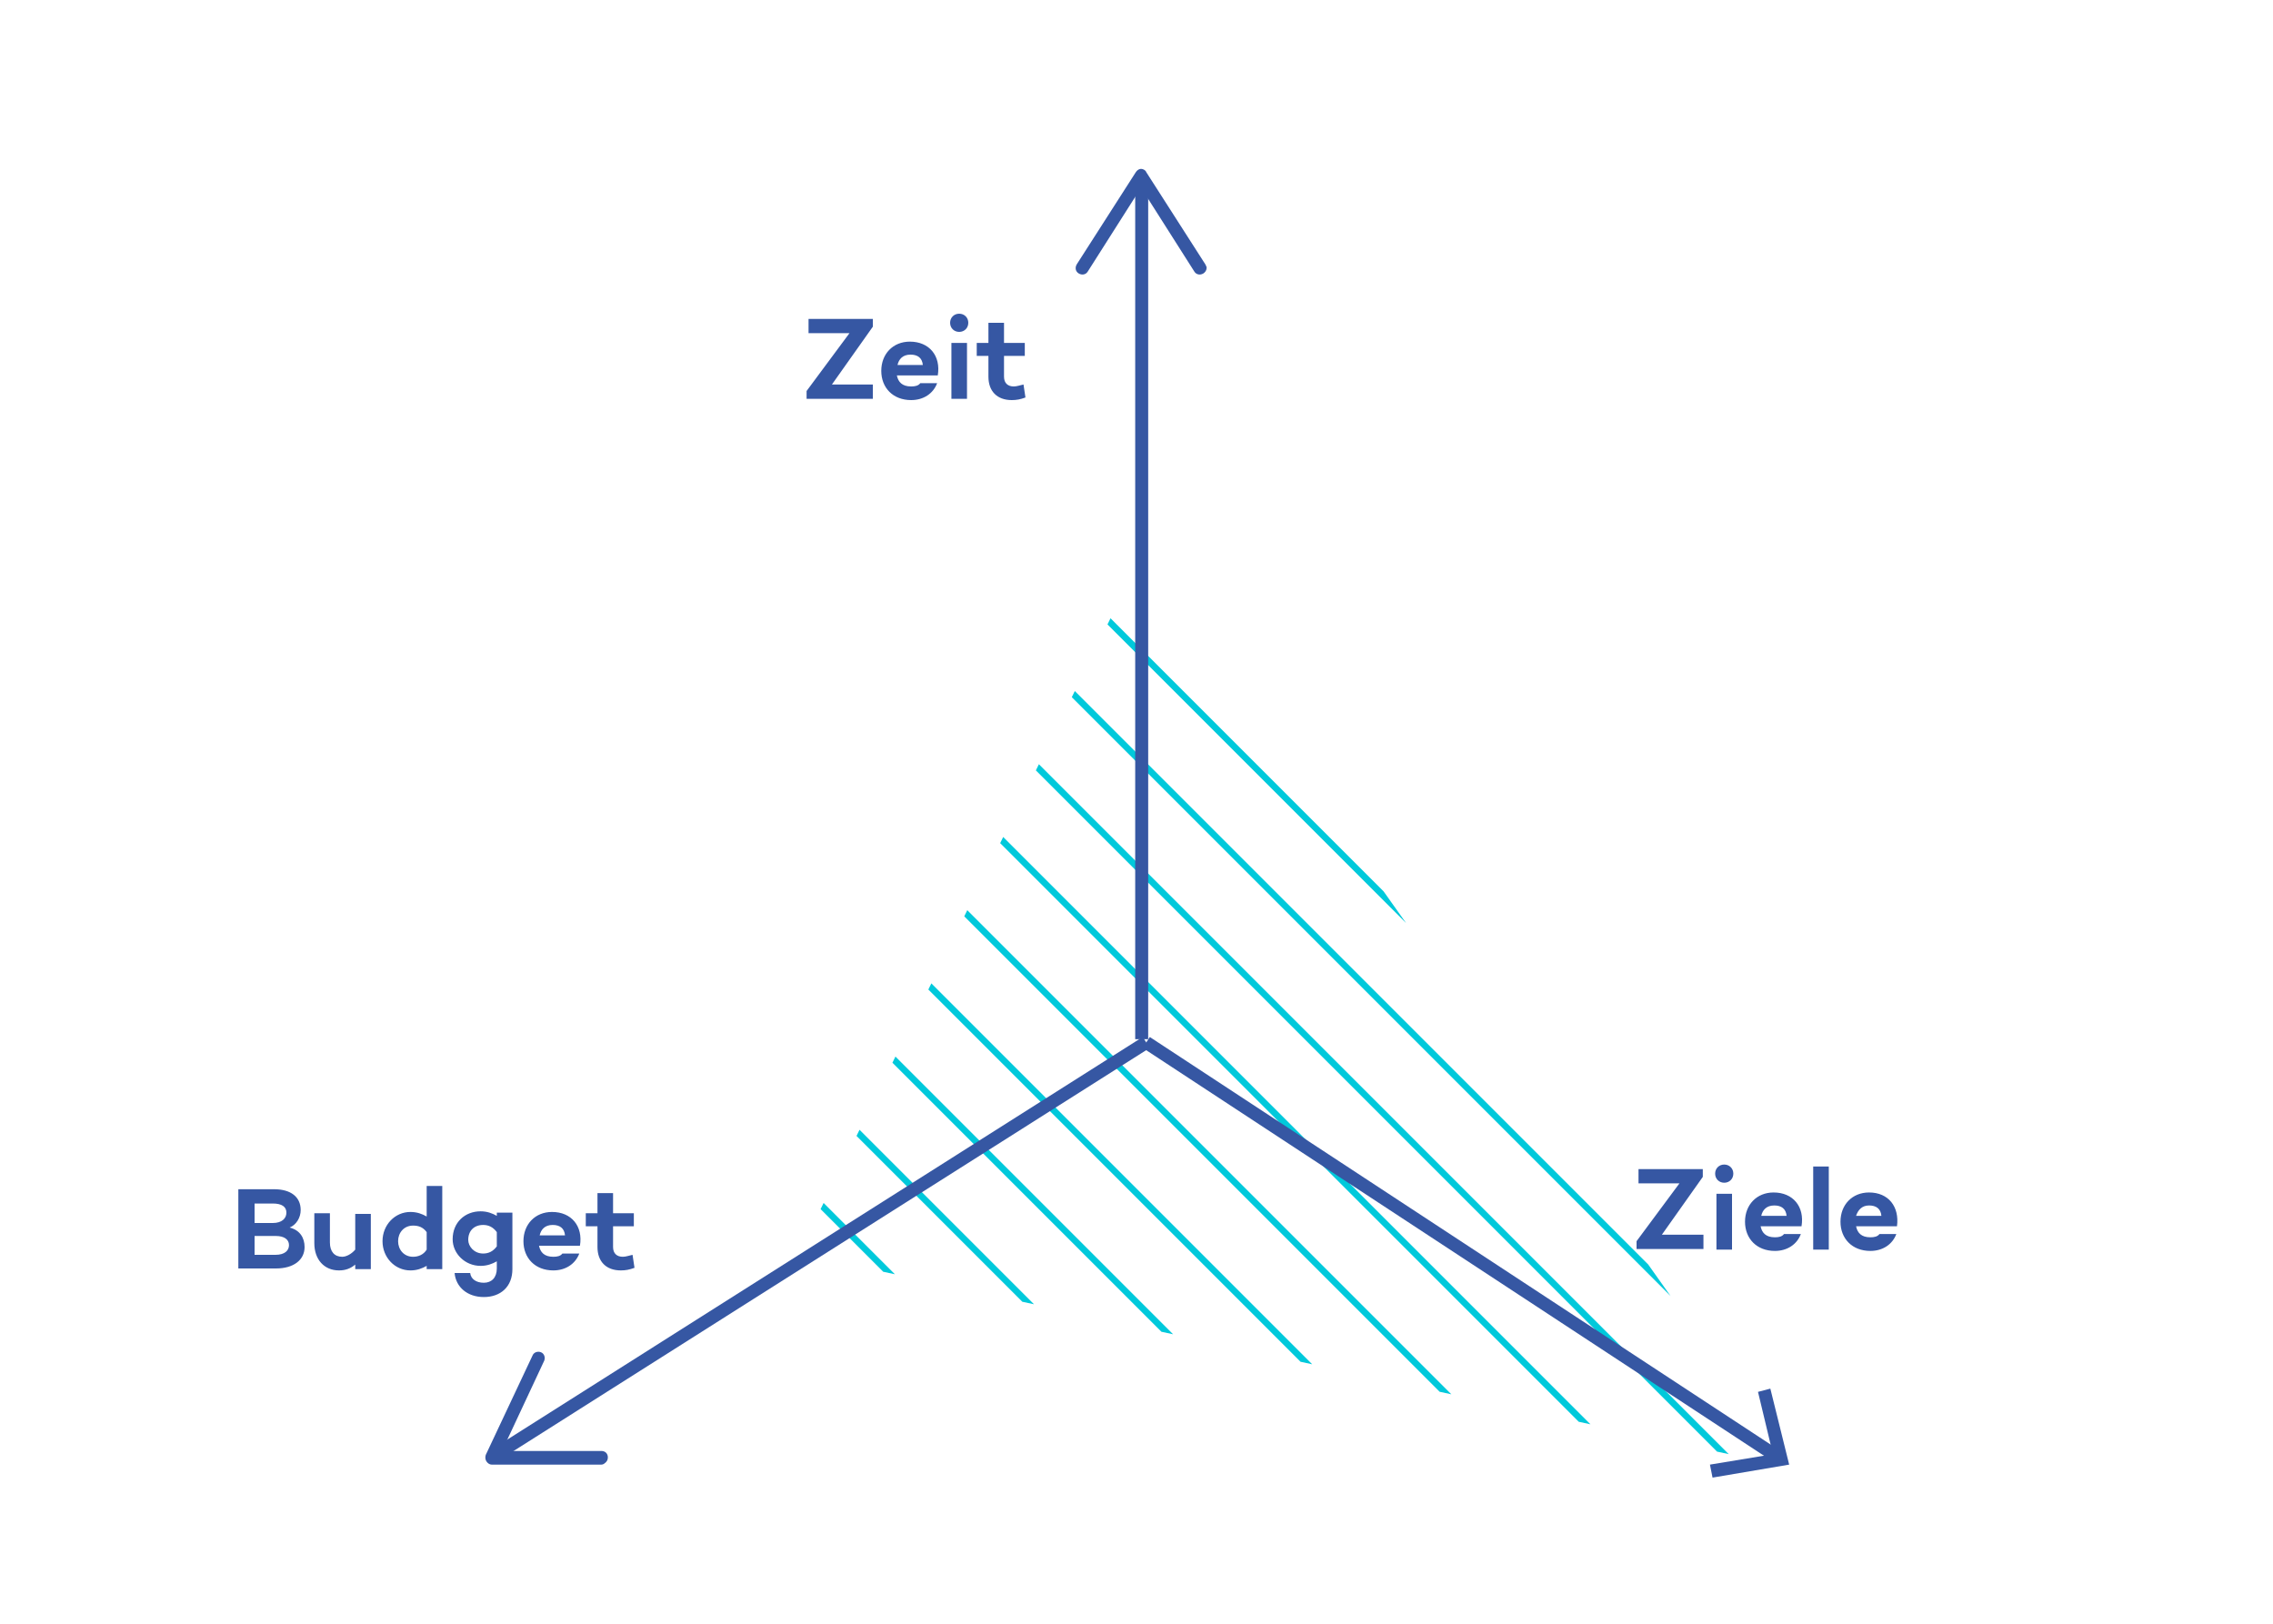 <?xml version="1.0" encoding="UTF-8"?> <svg xmlns="http://www.w3.org/2000/svg" xmlns:xlink="http://www.w3.org/1999/xlink" viewBox="0 0 350 250" style="enable-background:new 0 0 350 250" xml:space="preserve"><style>.st0{fill:#3657a3}.st2,.st3{fill:none;stroke:#00c9db;stroke-miterlimit:10}.st3{stroke:#3657a3;stroke-width:2}</style><g id="Analyse"><defs><path id="SVGID_1_" d="M144.8-271.1c0 28.2 11.7 53.7 30.5 71.9 18.8-18.2 30.5-43.7 30.5-71.9s-11.7-53.7-30.5-71.9c-18.8 18.2-30.5 43.7-30.5 71.9z"></path></defs><clipPath id="SVGID_00000095322924203022909230000003825929352348412325_"><use xlink:href="#SVGID_1_" style="overflow:visible"></use></clipPath><g style="clip-path:url(#SVGID_00000095322924203022909230000003825929352348412325_)"><path class="st2" d="m-178.7-225 383.9 383.9M-170.4-233.4l384 383.9M-162-241.8l384 383.9M-153.6-250.2l383.9 383.9M-145.2-258.6l383.9 383.9M-136.8-267l383.9 383.9M-128.4-275.4l383.9 384M-120-283.8l383.9 384M-111.6-292.2l383.9 384M-103.2-300.5 280.7 83.4M-94.8-308.9 289.1 75M-86.4-317.3 297.5 66.6M-78-325.7 305.9 58.2M-69.6-334.1 314.3 49.8M-61.2-342.5 322.7 41.4M-52.8-350.9 331.1 33M-44.4-359.3 339.5 24.6M-36-367.7 347.9 16.2M-27.6-376.1 356.3 7.8"></path></g></g><g id="Konzeption"><g id="Startseite"><defs><path id="SVGID_00000028291487555706814260000014201271649571993766_" d="M655.2-316h-97.4c-6.6 0-12-5.4-12-12v-30c0-6.6 5.4-12 12-12h97.4c6.6 0 12 5.4 12 12v30c0 6.6-5.4 12-12 12z"></path></defs><clipPath id="SVGID_00000029744287127439986210000004626763121165921677_"><use xlink:href="#SVGID_00000028291487555706814260000014201271649571993766_" style="overflow:visible"></use></clipPath><g style="clip-path:url(#SVGID_00000029744287127439986210000004626763121165921677_)"><path class="st2" d="m176.9-263.9 384 384M185.3-272.3l384 384M193.7-280.7l384 384M202.1-289 586 94.9M210.5-297.4 594.4 86.5M218.9-305.8 602.8 78.1M227.3-314.2 611.2 69.7M235.7-322.6 619.6 61.3M244.1-331 628 52.9M252.5-339.4 636.4 44.5M260.9-347.8 644.8 36.1M269.3-356.2 653.2 27.7M277.7-364.6 661.6 19.3M286.1-373 670 10.9M294.5-381.4 678.4 2.5"></path></g></g></g><g id="Planung"><defs><path id="SVGID_00000063618405223686924360000011747736115679034270_" d="m176 85-53 108 153 33z"></path></defs><clipPath id="SVGID_00000166669224745767029590000016227670213552949404_"><use xlink:href="#SVGID_00000063618405223686924360000011747736115679034270_" style="overflow:visible"></use></clipPath><g style="clip-path:url(#SVGID_00000166669224745767029590000016227670213552949404_)"><path class="st2" d="m-231.1 147.1 384 384M-222.7 138.7l384 384M-214.3 130.3l384 384M-205.9 122 178 505.9M-197.5 113.6l383.9 383.9M-189.1 105.2l383.9 383.9M-180.7 96.8l383.9 383.9M-172.3 88.4l383.9 383.9M-163.9 80 220 463.9M-155.5 71.6l383.9 383.9M-147.1 63.2l383.9 383.9M-138.7 54.8l383.9 383.9M-130.3 46.4l383.9 383.9M-121.9 38 262 421.9M-113.5 29.6l383.9 383.9M-105.1 21.2l383.9 383.9M-96.7 12.8l383.9 383.9M-88.3 4.4l383.9 383.9M-79.9-4 304 379.9M-71.5-12.4l383.9 383.9M-63.1-20.8l383.9 383.9M-54.7-29.2l383.9 383.9M-46.3-37.6l383.9 383.9M-37.9-46 346 337.9M-29.5-54.4l383.9 383.9M-21.2-62.8l384 384M-12.8-71.2l384 384M-4.4-79.5l383.9 383.9M4-87.9 387.9 296M12.4-96.3l383.9 383.9M20.8-104.7l383.9 383.9M29.2-113.1l383.9 383.9M37.6-121.5l383.9 383.9M46-129.9 429.9 254M54.4-138.3l383.9 383.9M62.8-146.7l383.9 383.9M71.2-155.1l383.9 383.9M79.6-163.5l383.9 383.9M88-171.9 471.9 212M96.4-180.3l383.9 383.9M104.8-188.7l383.9 383.9M113.2-197.1l383.9 383.9M121.6-205.5l383.9 383.9M130-213.9 513.9 170M138.4-222.3l383.9 383.9M146.8-230.7l383.9 383.9M155.2-239.1l383.9 383.9M163.6-247.5l383.9 383.9M172-255.9 555.9 128M180.3-264.3l384 384M188.7-272.7l384 384M197.1-281.1l384 384"></path></g><g id="Dreieck"><path class="st3" d="m176.5 160.5 97.2 63.8"></path><path class="st0" d="m263.7 227.5-.4-2 9.7-1.6-2.3-9.6 1.9-.5 2.9 11.7z"></path><path class="st3" d="m76.9 223.6 99.6-63.1"></path><path class="st0" d="M93.6 224.4c0-.6-.4-1-1-1H77.3l6.5-13.9c.2-.5 0-1.1-.5-1.3s-1.1 0-1.3.5L74.8 224c-.1.3-.1.7.1 1 .2.3.5.5.8.5h16.9c.2 0 .4-.1.5-.2.3-.2.5-.5.5-.9z"></path><path class="st3" d="M175.8 160V28.4"></path><path class="st0" d="M185.3 42.1c-.5.3-1.1.2-1.4-.3l-8.2-12.9-8.2 12.9c-.3.5-.9.6-1.4.3-.5-.3-.6-.9-.3-1.4l9.1-14.2c.2-.3.5-.5.8-.5s.7.2.8.5l9.1 14.2c.1.2.2.4.2.5 0 .4-.2.7-.5.9z"></path></g><path class="st0" d="M134.4 59.2v2.2h-10.2v-1.2l6.6-8.9h-6.3v-2.2h9.9v1.2l-6.3 8.9h6.3zM144.4 57.8h-6.3c.2 1 .8 1.7 2.2 1.7.6 0 1.1-.1 1.4-.5h2.6c-.6 1.6-2.1 2.6-4 2.6-2.8 0-4.6-1.9-4.6-4.5s1.8-4.5 4.4-4.5c3 0 4.8 2.2 4.3 5.2zm-6.2-1.6h3.9c-.1-1.1-.8-1.6-1.9-1.6-1.2 0-1.8.7-2 1.6zM146.3 49.7c0-.8.6-1.4 1.4-1.4.8 0 1.4.6 1.4 1.4 0 .8-.6 1.4-1.4 1.4-.8 0-1.4-.6-1.4-1.4zm2.6 3.1v8.6h-2.4v-8.6h2.4zM157.9 61.2c-.8.3-1.4.4-2.1.4-2.3 0-3.6-1.4-3.6-3.6v-3.2h-1.8v-2h1.8v-3.1h2.4v3.1h3.2v2h-3.2V58c0 1 .6 1.5 1.5 1.5.5 0 1-.2 1.5-.3l.3 2zM46.9 192c0 2-1.7 3.3-4.4 3.3h-5.8v-12.2h5.5c2.6 0 4.1 1.2 4.1 3.2 0 1.2-.7 2.3-1.7 2.7 1.6.4 2.3 1.6 2.3 3zm-7.7-6.7v3H42c1.4 0 2.1-.7 2.1-1.6 0-.9-.7-1.4-2.1-1.4h-2.8zm5.3 6.4c0-.9-.8-1.4-2-1.4h-3.3v2.9h3.2c1.5 0 2.1-.7 2.1-1.5zM57.1 186.8v8.6h-2.4v-.7c-.7.6-1.5.9-2.5.9-2.3 0-3.8-1.7-3.8-4.2v-4.6h2.4v4.5c0 1.4.7 2.2 1.9 2.2.6 0 1.4-.4 2-1.1v-5.5h2.4zM68.1 182.6v12.8h-2.4v-.5c-.7.4-1.5.7-2.5.7-2.4 0-4.3-2-4.3-4.5s1.9-4.5 4.3-4.5c1 0 1.8.3 2.5.7v-4.7h2.4zm-2.4 9.8v-2.7c-.6-.8-1.3-1-2.1-1-1.4 0-2.3 1.1-2.3 2.4 0 1.3.9 2.4 2.3 2.4.8 0 1.6-.3 2.1-1.1zM78.9 186.8v8.6c0 2.7-1.8 4.3-4.4 4.3-2.5 0-4.3-1.5-4.5-3.7h2.4c.1.9.9 1.5 2.1 1.5 1.2 0 2-.8 2-2.2v-1.1c-.7.4-1.5.7-2.5.7-2.4 0-4.3-1.9-4.3-4.1 0-2.6 1.9-4.3 4.3-4.3 1 0 1.8.3 2.5.7v-.5h2.4zm-2.4 5.1v-2.2c-.6-.8-1.3-1.1-2.1-1.1-1.4 0-2.3.9-2.3 2.3 0 1 .9 2.1 2.3 2.1.8 0 1.5-.3 2.1-1.1zM89.3 191.8H83c.2 1 .8 1.7 2.2 1.7.6 0 1.1-.1 1.4-.5h2.6c-.6 1.6-2.1 2.6-4 2.6-2.8 0-4.6-1.9-4.6-4.5s1.8-4.5 4.4-4.5c3 0 4.8 2.2 4.3 5.2zm-6.2-1.6H87c-.1-1.1-.8-1.6-1.9-1.6-1.2 0-1.8.7-2 1.6zM97.7 195.2c-.8.3-1.4.4-2.1.4-2.3 0-3.6-1.4-3.6-3.6v-3.2h-1.8v-2H92v-3.1h2.4v3.1h3.2v2h-3.2v3.2c0 1 .6 1.5 1.5 1.5.5 0 1-.2 1.5-.3l.3 2zM262.3 190.1v2.2H252v-1.2l6.6-8.9h-6.3V180h9.9v1.2l-6.3 8.9h6.4zM264.1 180.7c0-.8.6-1.4 1.4-1.4.8 0 1.4.6 1.4 1.4 0 .8-.6 1.4-1.4 1.4-.8 0-1.4-.6-1.4-1.4zm2.6 3.1v8.6h-2.4v-8.6h2.4zM277.4 188.8h-6.3c.2 1 .8 1.7 2.2 1.7.6 0 1.1-.1 1.4-.5h2.6c-.6 1.6-2.1 2.6-4 2.6-2.8 0-4.6-1.9-4.6-4.5s1.8-4.5 4.4-4.5c3 0 4.8 2.2 4.3 5.2zm-6.2-1.6h3.9c-.1-1.1-.8-1.6-1.9-1.6-1.2 0-1.8.7-2 1.6zM281.6 179.6v12.8h-2.4v-12.8h2.4zM292.1 188.8h-6.3c.2 1 .8 1.7 2.2 1.7.6 0 1.1-.1 1.4-.5h2.6c-.6 1.6-2.1 2.6-4 2.6-2.8 0-4.6-1.9-4.6-4.5s1.8-4.5 4.4-4.5c3 0 4.7 2.2 4.3 5.2zm-6.3-1.6h3.9c-.1-1.1-.8-1.6-1.9-1.6-1.1 0-1.7.7-2 1.6z"></path></g><g id="Conversion"><g id="Shapes"><defs><path id="SVGID_00000181766087963522641450000009417792386334337457_" d="M523.7 84h162.8l34-59H489.6z"></path></defs><clipPath id="SVGID_00000112601160412275050900000014841941783267327118_"><use xlink:href="#SVGID_00000181766087963522641450000009417792386334337457_" style="overflow:visible"></use></clipPath><g style="clip-path:url(#SVGID_00000112601160412275050900000014841941783267327118_)"><path class="st2" d="m198.9 147.1 384 384M207.3 138.7l384 384M215.7 130.3l384 384M224.1 122 608 505.9M232.5 113.6l383.9 383.9M240.9 105.2l383.9 383.9M249.3 96.8l383.9 383.9M257.7 88.4l383.9 383.9M266.1 80 650 463.9M274.5 71.6l383.9 383.9M282.9 63.2l383.9 383.9M291.3 54.8l383.9 383.9M299.7 46.4l383.9 383.9M308.1 38 692 421.9M316.5 29.6l383.9 383.9M324.9 21.2l383.9 383.9M333.3 12.8l383.9 383.9M341.7 4.4l383.9 383.9M350.1-4 734 379.9"></path></g></g></g><g id="Landingpages"><defs><path id="SVGID_00000170243385989792903410000000947674639395581587_" d="M693 617.3H517c-6.6 0-12-5.4-12-12v-176c0-6.6 5.4-12 12-12h176c6.6 0 12 5.4 12 12v176c0 6.6-5.4 12-12 12z"></path></defs><clipPath id="SVGID_00000021831756012774155790000010739464526478447247_"><use xlink:href="#SVGID_00000170243385989792903410000000947674639395581587_" style="overflow:visible"></use></clipPath></g><g id="SWOT"><g id="Raute"><defs><path id="SVGID_00000027572574342241265940000016585223646956269455_" transform="rotate(45.001 175.007 540)" d="M112.5 477.5h125v125h-125z"></path></defs><clipPath id="SVGID_00000105420908597913955990000006056637031311863708_"><use xlink:href="#SVGID_00000027572574342241265940000016585223646956269455_" style="overflow:visible"></use></clipPath><g style="clip-path:url(#SVGID_00000105420908597913955990000006056637031311863708_)"><path class="st2" d="M88 243.1 471.9 627M96.4 234.7l383.9 383.9M104.8 226.3l383.9 383.9M113.2 217.9l383.9 383.9M121.6 209.5l383.9 383.9M130 201.1 513.9 585M138.4 192.7l383.9 383.9M146.8 184.3l383.9 383.9M155.2 175.9l383.9 383.9M163.6 167.5l383.9 383.9M172 159.1 555.9 543M180.3 150.7l384 384M188.7 142.3l384 384M197.1 133.9l384 384"></path></g></g></g></svg> 